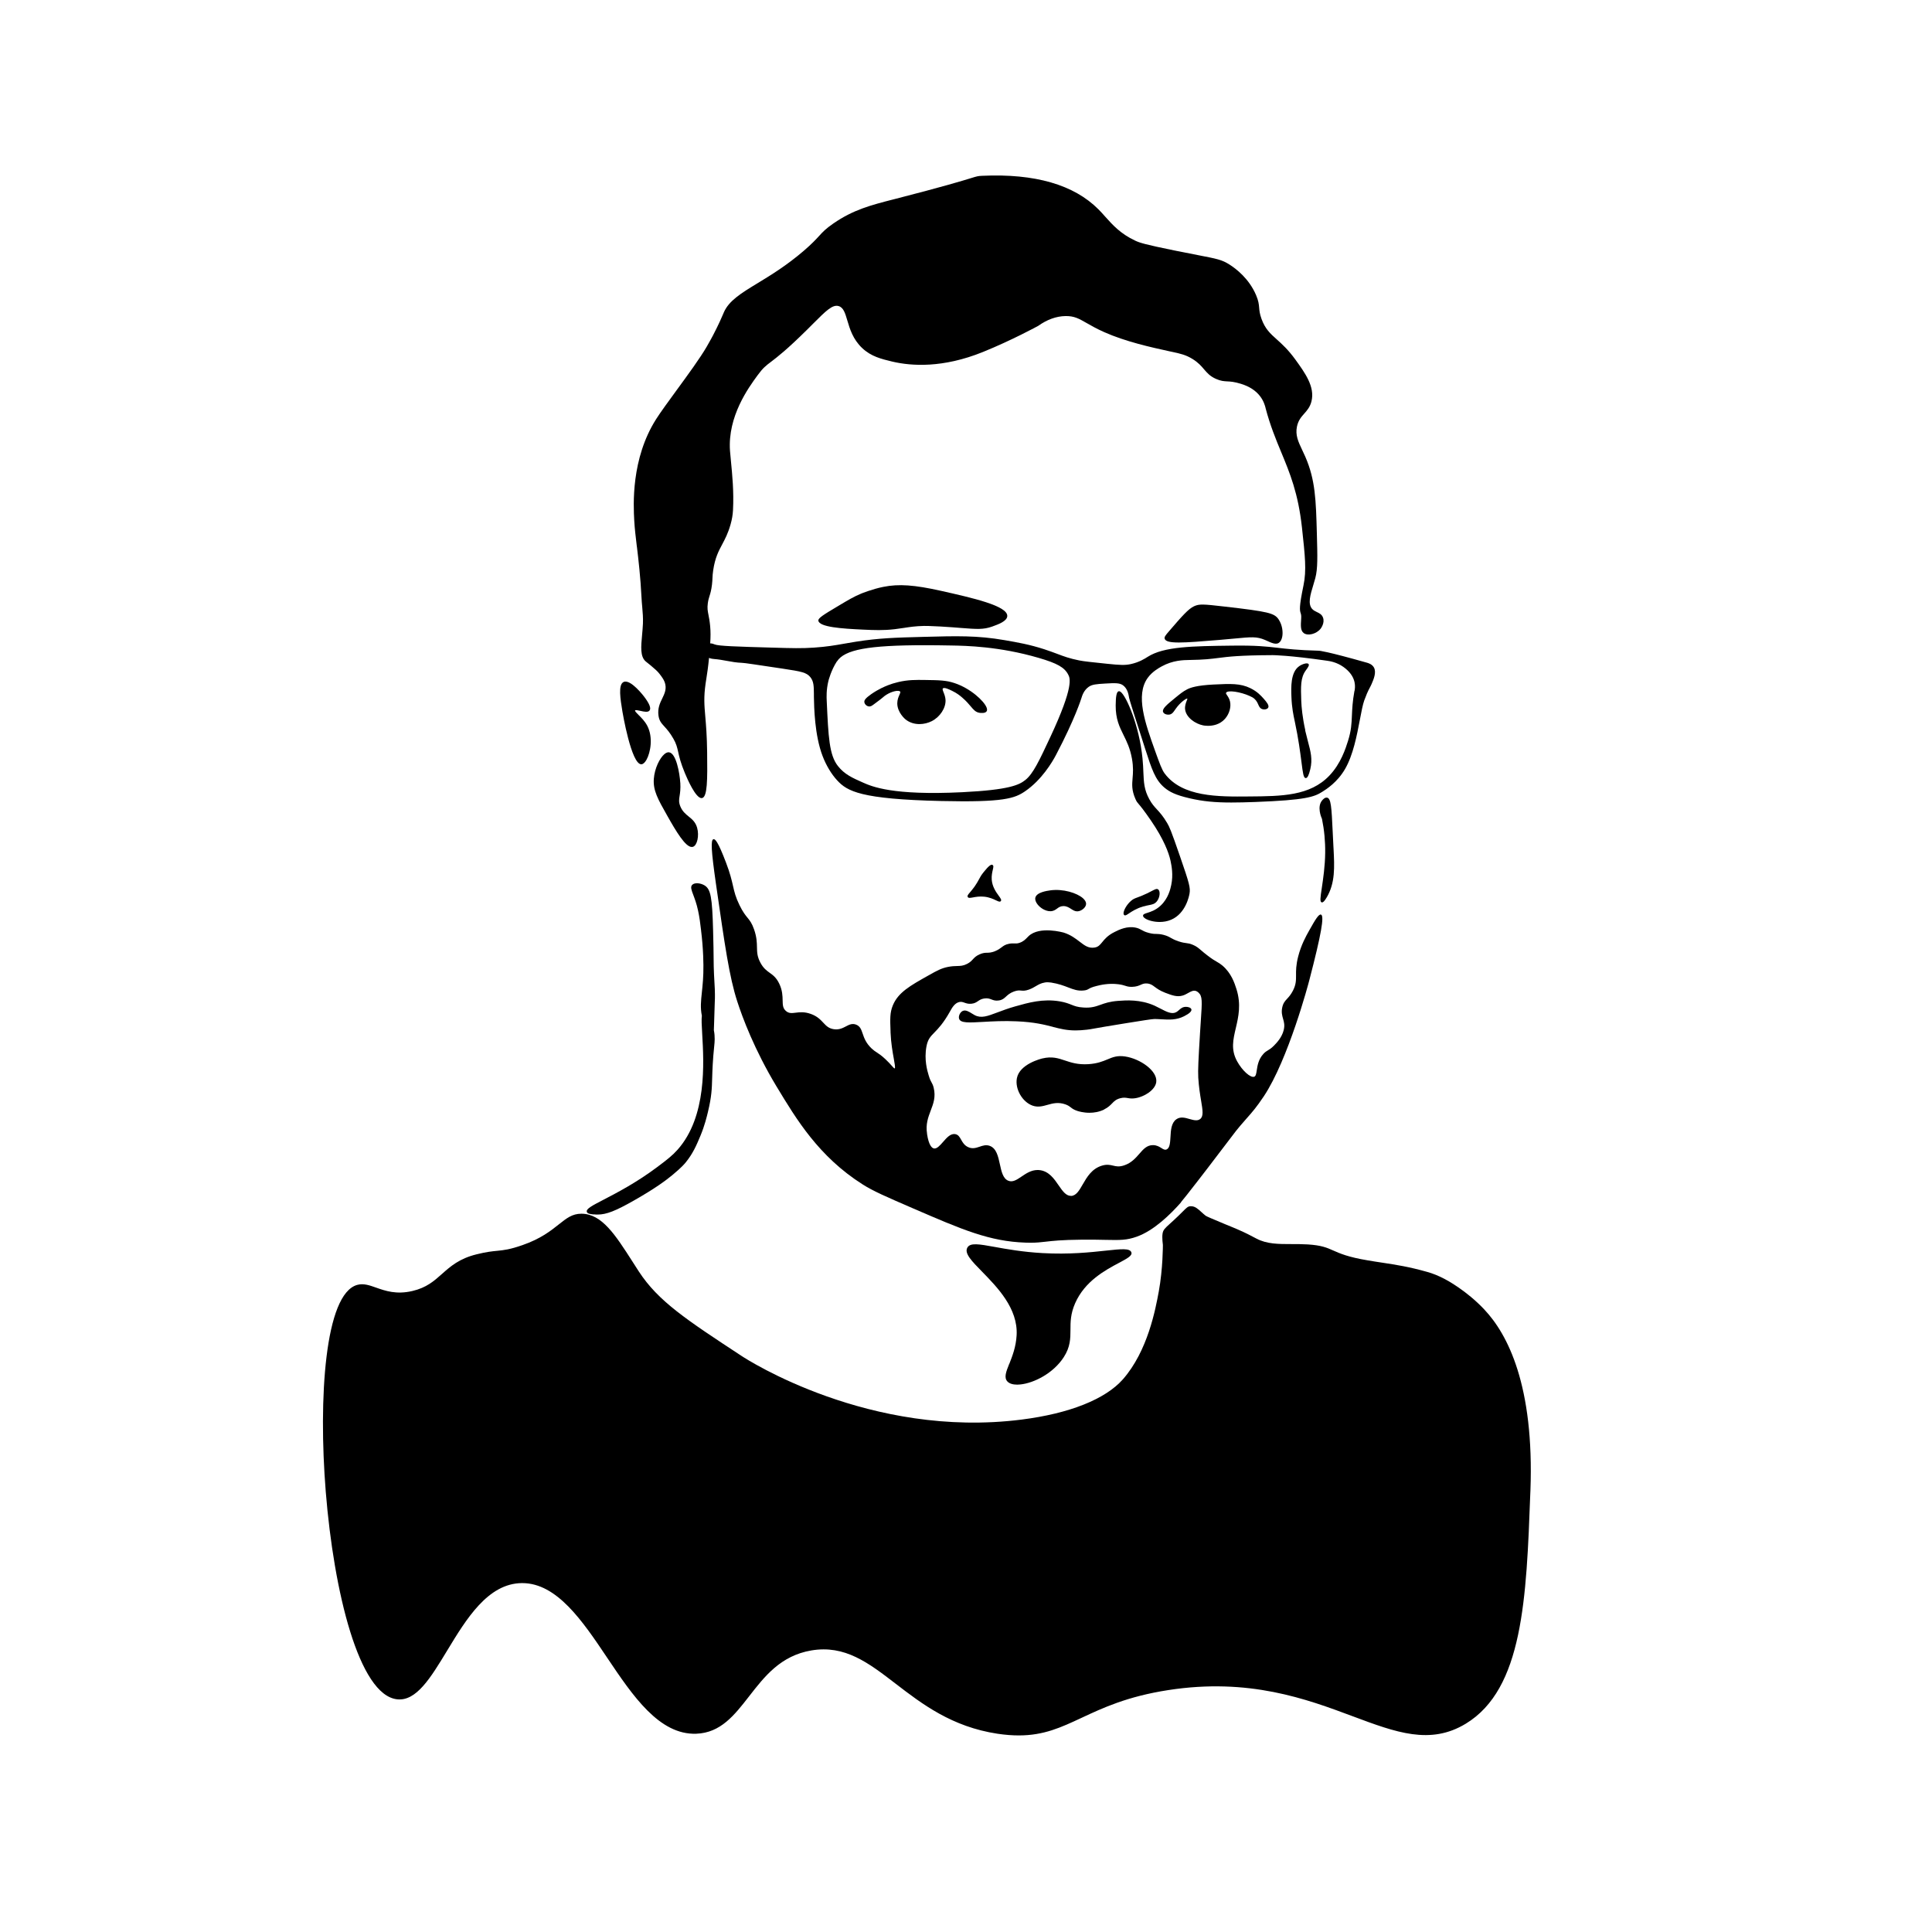<?xml version="1.0" encoding="UTF-8"?><svg id="a" xmlns="http://www.w3.org/2000/svg" viewBox="0 0 399.03 399"><defs><style>.b{fill:none;}.b,.c{stroke-width:0px;}.c{fill:#000;}</style></defs><rect class="b" x="0" width="399.03" height="399"/><path class="c" d="M258.25,142.13c-2.1-1.01-4.05-.92-7.59-.75-3.49.17-4.8.65-5.48,1-.85.43-1.49.96-2.66,1.92-1.58,1.29-2.53,2.11-2.3,2.74.16.45.86.65,1.39.53.47-.11.71-.44,1.03-.91.17-.24.36-.51.62-.83.88-1.04,1.84-1.64,1.97-1.54.03.05-.07.29-.14.47-.16.42-.41,1.05-.32,1.77.21,1.64,2.06,2.96,3.73,3.29.1.02.48.09,1,.09.97,0,2.42-.23,3.49-1.43.91-1.02,1.32-2.44,1.05-3.62-.14-.59-.41-.97-.6-1.25-.18-.26-.27-.39-.21-.52.3-.63,3.01-.18,4.81.63.46.21.77.34,1.1.66.4.38.58.78.74,1.14.18.41.34.76.77.92.49.19,1.1.05,1.28-.28.25-.46-.32-1.16-.93-1.85-.59-.66-1.33-1.48-2.74-2.17Z"/><path class="c" d="M179.41,145.9c.4.07.73-.18.93-.33l.14-.1c1.11-.83,1.67-1.24,1.83-1.4.98-.91,2.43-1.43,3.19-1.38.2.01.34.06.41.14.1.12.02.31-.14.67-.19.42-.44.99-.45,1.75,0,1.92,1.63,3.27,1.7,3.33.86.69,1.88.97,2.88.97.92,0,1.82-.24,2.55-.61,1.71-.88,2.9-2.71,2.84-4.34-.03-.65-.24-1.18-.41-1.61-.17-.43-.26-.68-.14-.81.29-.28,1.31.21,1.86.48l.06.03c.96.46,1.64,1,2.06,1.37.85.73,1.37,1.35,1.79,1.85.6.71,1,1.18,1.79,1.31.12.02,1.23.18,1.5-.35.1-.19.08-.44-.04-.76-.55-1.37-3.33-3.94-6.62-5.03-1.73-.58-3.17-.6-6.03-.64-1.97-.03-3.53-.05-5.59.43-.78.18-1.49.41-2.19.68l-.04.02c-.45.18-1.83.73-3.37,1.81-1.22.86-1.44,1.27-1.4,1.62.04.42.44.82.87.89Z"/><path class="c" d="M217.48,212.1c1.53.39,2.82.72,4.67.72.69,0,1.45-.05,2.33-.15.55-.06.85-.12,1.58-.25.92-.16,2.62-.47,6.5-1.09,3.36-.54,5.41-.87,5.91-.87h.02c.47,0,.92.04,1.36.06,1.59.09,3.09.19,4.71-.63,1.09-.55,1.6-1.03,1.51-1.41-.09-.39-.76-.56-1.2-.53-.63.02-1.01.35-1.38.68-.19.17-.37.32-.58.43-.9.47-1.98-.09-3.24-.75-.39-.2-.79-.41-1.2-.6-2.97-1.33-5.86-1.12-7.58-.99-1.69.13-2.7.48-3.58.8-1.02.36-1.9.68-3.54.57-1.22-.07-1.81-.31-2.49-.58-.59-.23-1.25-.5-2.44-.7-3.45-.57-6.38.26-9.21,1.06-1.45.41-2.6.85-3.62,1.23-2.09.79-3.35,1.26-4.69.57-.18-.09-.36-.21-.56-.33-.62-.39-1.32-.83-1.93-.54-.54.26-.92,1.07-.74,1.61.3.92,2.04.81,4.93.65,1.92-.11,4.3-.25,7-.12,3.61.16,5.64.68,7.44,1.14Z"/><path class="c" d="M228.04,229.14c.83-.41,1.27-.86,1.65-1.25.43-.45.81-.83,1.67-1.06.68-.18,1.09-.12,1.56-.04.42.07.85.14,1.51.04,1.9-.27,4.17-1.71,4.38-3.34.3-2.29-3.29-4.82-6.44-5.29-1.62-.24-2.56.15-3.65.61-.97.4-2.07.86-3.91.98-2.18.14-3.61-.34-4.86-.76-1.37-.46-2.67-.9-4.67-.42-.2.05-4.67,1.12-5.25,4.06-.44,2.23,1.11,4.94,3.25,5.69,1.1.38,2.05.12,3.05-.16,1.1-.31,2.24-.63,3.73-.1.57.21.83.41,1.1.62.3.24.61.48,1.36.73.28.09,1.25.38,2.49.38.92,0,1.99-.16,3.04-.67Z"/><path class="c" d="M252.93,125.28c-4.5-.52-5.22-.56-6.31-.07-1.18.54-2.52,2.08-5.18,5.17-.75.87-1,1.19-.89,1.54.35,1.12,3.71.88,11.27.25,1.21-.1,2.24-.2,3.11-.28,3.55-.34,4.62-.44,6.31.27.19.08.38.17.57.25.61.28,1.19.54,1.7.54.22,0,.43-.05.62-.18.33-.22.57-.64.69-1.22.2-.96.04-2.45-.73-3.61-.88-1.32-2.13-1.62-11.15-2.66Z"/><path class="c" d="M182.44,121.21c-2.31.46-4.54,1.38-4.57,1.39-1.48.61-2.63,1.29-4.72,2.54-3.13,1.86-4.2,2.53-4.13,3.05.19,1.33,4.85,1.65,9.21,1.85,1.25.06,2.29.1,3.3.1s2.08-.05,3.28-.19c.68-.08,1.28-.17,1.86-.26,1.23-.19,2.39-.37,4.15-.41.33,0,1-.02,3.46.12,1.72.1,3.12.21,4.24.3,3.24.25,4.59.36,6.43-.3,1.21-.44,3.05-1.09,3.09-2.16.08-2.12-7.21-3.75-13.64-5.2-5.54-1.24-8.78-1.47-11.95-.83Z"/><path class="c" d="M236.54,189.71c.6.38,1.72.71,2.97.71.78,0,1.61-.13,2.39-.47,3.04-1.31,3.71-4.98,3.78-5.39.2-1.21-.02-2.07-1.95-7.65-1.91-5.54-2.2-6.12-2.66-6.91-.85-1.44-1.51-2.16-2.1-2.8-.56-.61-1.05-1.13-1.6-2.14-1.07-1.96-1.13-3.47-1.22-5.55-.03-.83-.07-1.77-.18-2.87-.67-6.82-3.34-12.86-4.51-13.74-.15-.11-.28-.16-.4-.13-.43.08-.62.99-.63,2.95-.01,2.79.78,4.39,1.62,6.09.67,1.35,1.36,2.75,1.74,4.88.32,1.79.22,2.99.13,4.04-.11,1.32-.21,2.47.59,4.29.24.55.36.69.68,1.06.36.42,1.02,1.2,2.51,3.37,2.68,3.91,3.68,6.65,4.04,8.25.03.13.05.25.05.25.17.81.56,2.71.12,4.81-.16.78-.6,2.84-2.26,4.34-.99.9-2.01,1.23-2.69,1.44-.54.17-.89.29-.88.6,0,.19.17.38.47.57Z"/><path class="c" d="M216.92,188.2h.04c.63-.01,1-.28,1.36-.54.35-.26.69-.51,1.29-.52h.04c.66,0,1.12.3,1.56.58.4.26.79.51,1.27.51.1,0,.21-.01.33-.04.71-.16,1.51-.82,1.51-1.53,0-.37-.23-.77-.66-1.15-1.23-1.08-4.08-1.98-6.72-1.62-.7.1-2.84.39-3.1,1.51-.1.42.08.93.49,1.44.55.68,1.56,1.36,2.6,1.36Z"/><path class="c" d="M131.54,112.87c.33,2.77.74,6.22.96,10.61.03.61.08,1.24.14,1.84.1,1.14.2,2.31.15,3.47-.04.83-.11,1.63-.18,2.4-.22,2.36-.41,4.4.74,5.41.07.06.15.12.26.21.17.13.39.3.77.62l.22.19c.65.55,1.17.98,1.6,1.54.51.66,1.05,1.35,1.22,2.24.21,1.08-.2,1.93-.63,2.83-.47.96-1,2.05-.79,3.57.15,1.07.59,1.56,1.21,2.24.51.56,1.15,1.26,1.88,2.55.6,1.05.76,1.75.98,2.72.22,1,.5,2.24,1.39,4.38.51,1.23,2.22,5.15,3.43,5.15.04,0,.07,0,.11-.01,1.11-.23,1.12-3.74,1.05-9.45-.04-3.42-.23-5.61-.38-7.38-.21-2.41-.34-4,.06-6.82.05-.33.1-.67.16-1.04.17-1.07.37-2.38.55-4.26.39.17.83.22,1.12.24.84.06,1.7.22,2.52.37,1.03.19,2.09.38,3.15.41.48,0,3.13.41,8.42,1.2l.12.02c3.7.56,4.8.76,5.59,1.73.71.88.72,1.85.74,3.44,0,.19,0,.39,0,.6.04,2.17.14,7.94,1.79,12.25.74,1.94,1.81,3.73,3.02,5.04,2.08,2.25,4.84,3.88,21.53,4.26,12.93.3,15.16-.56,17.29-2.02,3.43-2.35,5.6-6.02,6.37-7.49,3.92-7.45,5.22-11.64,5.24-11.71.16-.53.5-1.64,1.5-2.35.72-.51,1.57-.58,3.41-.69,2.04-.12,2.98-.15,3.68.35.94.68,1.15,1.87,1.26,2.51v.04c.09.51,1.18,3.89,3.34,10.61,1.33,4.13,2.06,6.4,4,8.01,1.01.84,2.23,1.5,5.18,2.18,2.8.65,5.3.87,8.61.87,1.46,0,3.09-.04,4.97-.11,10.39-.39,12.14-1.05,13.79-2.09.86-.54,3.15-1.98,4.74-4.75,1.66-2.87,2.43-6.92,3.05-10.18.31-1.63.58-3.04.89-3.93.21-.58.43-1.14.52-1.33l.03-.08c.26-.61.44-.93.59-1.22.12-.23.24-.45.38-.77.42-.97,1.05-2.43.48-3.44-.38-.68-1.18-.91-1.48-.99-8.42-2.39-9.79-2.46-9.85-2.46-4.41-.12-6.63-.38-8.59-.61-2.36-.27-4.4-.51-9.48-.44-8.11.1-13.97.18-17.3,2.3l-.08.05c-.5.32-1.67,1.07-3.38,1.45-1.23.27-2.22.23-4.99-.06-3.16-.33-4.75-.49-5.73-.69-1.98-.4-3.09-.81-4.49-1.34-.75-.28-1.6-.6-2.7-.96-3.09-1-5.47-1.41-8.24-1.89-5.6-.97-9.81-.86-16.8-.67-5.66.15-9.08.24-13.9,1-.86.13-1.62.27-2.36.4-1.94.34-3.62.64-6.29.82-2.49.17-4.51.12-8.54,0h-.03c-7.4-.21-11.12-.32-11.95-.67-.15-.07-.52-.21-.9-.21.09-1.33.1-2.36-.01-3.59-.1-1.06-.24-1.75-.35-2.31-.16-.82-.27-1.36-.13-2.4.09-.65.22-1.07.36-1.51.18-.57.36-1.17.5-2.33.07-.57.08-.96.1-1.34.02-.46.04-.9.15-1.62.39-2.6,1.11-3.94,1.86-5.35.59-1.11,1.2-2.26,1.72-4.09.3-1.04.46-2.01.51-2.96.2-3.87-.16-7.41-.41-9.99-.09-.87-.16-1.62-.21-2.28-.5-7.12,3.82-13.03,5.67-15.56,1.13-1.55,1.7-1.99,2.84-2.85,1.29-.98,3.23-2.47,7.42-6.61.46-.45.89-.88,1.28-1.28,2.64-2.64,3.97-3.96,5.23-3.59,1,.29,1.35,1.47,1.79,2.96.51,1.73,1.15,3.89,3.06,5.7,1.86,1.76,3.97,2.26,6.21,2.8,3.98.94,10.46,1.37,18.74-1.98,5.93-2.4,11.34-5.35,11.41-5.39,1.84-1.31,3.73-1.99,5.62-2.03,1.81-.03,2.77.51,4.37,1.43.91.52,2.04,1.17,3.63,1.88,4.48,1.99,9.67,3.13,13.46,3.96l.57.12c1.72.37,2.86.62,4.27,1.5,1.17.74,1.77,1.43,2.34,2.11.63.73,1.22,1.43,2.47,1.98,1,.44,1.59.47,2.27.51.69.03,1.47.07,2.9.51,1.71.53,3.03,1.38,3.92,2.54.78,1.01,1.04,2.02,1.15,2.45v.03c.95,3.59,2.1,6.38,3.22,9.08,1.81,4.36,3.51,8.47,4.29,15.56.64,5.89.97,8.85.32,11.96-.95,4.56-.77,5.15-.59,5.72.08.26.16.5.11,1.19-.09,1.35-.17,2.41.52,2.94.86.65,2.62.2,3.49-.89.04-.05.93-1.2.49-2.33-.24-.63-.75-.88-1.24-1.11-.35-.17-.71-.34-1-.66-.93-1.05-.37-2.91.23-4.88.15-.49.3-.99.43-1.48.52-1.98.45-4.39.32-9.2-.19-6.9-.3-11.06-2.38-15.85-.22-.5-.44-.96-.65-1.41-.81-1.71-1.45-3.06-1.08-4.84.27-1.27.87-1.96,1.51-2.68.59-.67,1.2-1.36,1.49-2.54.74-3-1.34-5.86-3.34-8.63-1.49-2.05-2.74-3.17-3.84-4.16-1.33-1.19-2.38-2.13-3.14-4.22-.38-1.06-.44-1.7-.49-2.32-.06-.72-.12-1.39-.64-2.61-1.45-3.38-4.08-5.41-5.52-6.32-1.54-.97-2.5-1.16-6.55-1.94-1.24-.24-2.78-.54-4.71-.93-6.26-1.27-7.31-1.63-8.19-2.05-3.03-1.42-4.64-3.23-6.2-4.97-.46-.52-.9-1.01-1.37-1.48-5.07-5.1-13.13-7.43-24-6.94-.9.04-1.03.08-2.36.49-1.79.55-5.51,1.69-15.71,4.31l-.29.07c-4.62,1.19-8.27,2.12-12.42,4.99-1.57,1.09-2.15,1.71-2.94,2.58-.65.71-1.46,1.59-3.12,3.02-3.53,3.04-6.85,5.07-9.52,6.69-3.47,2.11-5.97,3.64-7.03,6.07l-.08.2c-.27.64-1,2.34-2.15,4.53,0,.01-.64,1.21-1.32,2.38-1.35,2.32-3.92,5.84-6.19,8.94-1.7,2.33-3.31,4.53-4.24,5.99-5.21,8.2-4.69,17.78-4.52,20.93.09,1.65.3,3.39.54,5.4ZM172.88,136.59c1.57-2.4,6.34-3.33,18.15-3.33,1.69,0,3.53.02,5.51.06,2.94.05,9.84.18,17.96,2.55,3.88,1.13,5.37,1.98,6.14,3.49.36.7,1.2,2.35-3.67,12.78-2.31,4.94-3.58,7.67-5.19,8.95-1.27,1.02-3.31,2.05-13.04,2.53-14.41.71-18.67-1.18-20.5-1.99-2.21-.98-3.81-1.69-5.17-3.41-1.81-2.28-1.98-6.02-2.32-13.47-.04-.79-.1-2.25.34-4.08,0-.02.55-2.23,1.76-4.07ZM279.74,142.71h0c-.4,2.21-.46,3.73-.52,5.08-.07,1.66-.13,3.1-.81,5.25-.48,1.52-1.47,4.68-3.86,7.17-4.01,4.19-9.83,4.24-16.57,4.29-6.46.06-13.78.12-17.43-4.74-.58-.77-1.05-2.09-2-4.73-2.01-5.62-4.1-11.44-1.5-15.03.94-1.3,2.31-2.05,2.89-2.37,2.3-1.27,4.48-1.3,5.66-1.32h.06c3.07-.04,4.49-.23,6-.42,2.03-.26,4.33-.55,11.22-.58h0c.09,0,3.28.01,11.25,1.16.48.07,1.94.28,3.34,1.28,1.26.9,2.03,1.95,2.29,3.13.18.83.06,1.5,0,1.83ZM279.87,142.74h0,0Z"/><path class="c" d="M243.9,248.31c.51-.58,1.55-1.92,3.62-4.58,1.32-1.69,2.34-3.04,3.9-5.09l1.99-2.61c1.98-2.6,2.09-2.76,2.73-3.5.53-.63.99-1.15,1.4-1.61,1.1-1.24,1.97-2.23,3.49-4.5,5.04-7.58,9.23-23.29,9.42-24.08h0c2.42-9.3,3.11-13.19,2.39-13.44-.46-.16-1.14.95-2.47,3.33-.65,1.16-1.62,2.9-2.24,5.29-.47,1.82-.46,2.99-.45,3.93,0,1.05.01,1.88-.64,3.16-.43.83-.84,1.28-1.2,1.67-.45.48-.83.9-1.02,1.84-.2.98,0,1.65.18,2.3.2.68.38,1.33.13,2.34-.38,1.54-1.48,2.66-2.01,3.2-.56.57-.92.78-1.24.97-.31.18-.59.35-.97.77-1.01,1.13-1.2,2.41-1.34,3.34-.11.7-.18,1.21-.52,1.34-.77.29-2.48-1.25-3.54-3.18-1.32-2.4-.83-4.48-.26-6.9.53-2.27,1.13-4.85.12-8.03-.39-1.22-1.05-3.27-2.89-4.84-.44-.37-.75-.55-1.13-.77-.45-.26-1.02-.58-2.03-1.37-.55-.42-.94-.75-1.25-1.02-.6-.51-.96-.82-1.7-1.13-.6-.26-.94-.3-1.33-.35-.38-.05-.81-.1-1.6-.36-.83-.28-1.25-.51-1.62-.72-.4-.23-.74-.42-1.48-.62-.71-.18-1.12-.19-1.52-.2-.4,0-.81-.01-1.55-.21-.77-.2-1.16-.42-1.5-.61-.31-.17-.61-.34-1.13-.46-1.83-.42-3.5.41-4.4.86-1.46.72-2.09,1.5-2.6,2.13-.46.56-.79.97-1.53,1.1-1.27.22-2.09-.41-3.13-1.21-.86-.66-1.83-1.41-3.28-1.87-.05-.01-4.97-1.43-7.25.72-.08.08-.17.17-.26.26-.37.39-.83.87-1.62,1.13-.46.16-.75.14-1.09.13-.29-.01-.62-.03-1.1.07-.76.15-1.11.42-1.52.73-.33.25-.71.54-1.39.81-.75.29-1.18.3-1.59.31-.44,0-.85.02-1.54.32-.76.33-1.09.69-1.41,1.04-.29.31-.58.63-1.21.95-.79.4-1.35.41-2.06.43-.51.01-1.08.03-1.85.18-1.4.28-2.31.78-3.95,1.71l-.13.07c-3.74,2.1-6.22,3.49-7.32,6.15-.63,1.51-.58,2.81-.48,5.41v.19c.09,2.23.43,4.08.67,5.42.17.96.36,1.95.18,2.02-.08.03-.33-.24-.61-.56-.29-.33-.7-.79-1.29-1.34-.83-.78-1.33-1.1-1.77-1.39-.36-.23-.66-.43-1.08-.82-1.19-1.12-1.56-2.2-1.86-3.08-.29-.85-.52-1.52-1.34-1.85-.81-.32-1.45,0-2.12.36-.66.34-1.41.74-2.49.58-1.06-.15-1.58-.7-2.18-1.34-.59-.63-1.26-1.35-2.59-1.82-1.31-.47-2.31-.35-3.11-.25-.82.1-1.41.17-2.01-.35-.66-.56-.67-1.25-.69-2.21-.02-.92-.04-2.06-.7-3.44-.61-1.27-1.3-1.76-1.97-2.24-.64-.46-1.3-.93-1.92-2.09-.67-1.25-.69-2.15-.71-3.19-.02-.98-.04-2.08-.6-3.69-.45-1.29-.87-1.81-1.35-2.4-.45-.55-.96-1.18-1.65-2.59-.81-1.65-1.05-2.68-1.35-3.99-.28-1.21-.59-2.58-1.44-4.8-1.68-4.42-2.26-4.93-2.6-4.84-.59.14-.46,2.39.52,9.23,1.84,12.79,2.76,19.21,4.39,24.25,1.07,3.31,3.55,10,8.11,17.57l.04.06c4.08,6.76,8.7,14.43,17.73,20.17,2.21,1.41,4.93,2.58,10.38,4.94,10.21,4.42,15.83,6.85,23.29,7.1.38.01.72.02,1.03.02,1.27,0,2.1-.1,3.09-.21,1.46-.17,3.29-.38,7.44-.42,2.09-.02,3.69.01,4.97.04,2.99.06,4.35.09,6.47-.67,3.51-1.26,6.91-4.57,9.15-7.12ZM221.26,246.99s-.06,0-.09,0c-1.02,0-1.72-1.01-2.52-2.17-.92-1.34-1.97-2.86-3.8-3.13-.19-.03-.37-.04-.55-.04-1.31,0-2.37.71-3.31,1.35-.99.67-1.84,1.24-2.75.86-1.09-.45-1.4-1.89-1.73-3.41-.35-1.61-.71-3.27-2.07-3.78-.77-.29-1.46-.06-2.12.17-.73.24-1.48.5-2.37.08-.78-.36-1.13-.98-1.44-1.53-.3-.54-.59-1.05-1.22-1.15-.97-.17-1.75.74-2.52,1.62-.66.75-1.29,1.47-1.9,1.33-.37-.08-1.04-.58-1.4-2.98v-.07c-.31-1.95.23-3.37.75-4.75.56-1.46,1.08-2.84.62-4.73-.14-.56-.27-.8-.43-1.08-.17-.3-.36-.64-.61-1.5-.29-.96-.95-3.22-.46-5.91.28-1.51.79-2.04,1.65-2.92.78-.8,1.85-1.9,3.19-4.29l.05-.09c.4-.72.95-1.71,1.91-1.92.42-.09.72.02,1.06.14.37.13.78.28,1.41.22.67-.06,1.03-.3,1.38-.54.32-.21.64-.44,1.24-.54.72-.12,1.12.03,1.55.19.41.16.83.32,1.53.21.73-.11,1.08-.44,1.48-.81.37-.34.79-.73,1.63-1.04.71-.26,1.09-.23,1.49-.19.42.04.85.07,1.64-.22.59-.22,1-.46,1.4-.7.56-.33,1.05-.62,1.9-.76.36-.06.75-.05,1.24.02,1.56.25,2.61.65,3.54,1.01,1.1.42,1.97.76,3.2.63.55-.05.76-.17,1.02-.32.29-.17.65-.37,1.66-.62.8-.2,2.45-.6,4.46-.35.72.09,1.1.21,1.44.32.4.13.73.23,1.39.22.9-.02,1.38-.24,1.8-.42.38-.17.7-.32,1.28-.28.73.05,1.1.32,1.61.7.47.35,1.07.79,2.15,1.21,1.42.54,2.45.93,3.62.59.44-.13.8-.34,1.16-.54.57-.32,1.06-.59,1.61-.4.02,0,.27.11.51.33.82.74.75,1.8.48,5.77-.05.8-.11,1.72-.18,2.78v.04c-.3,4.95-.44,7.44-.35,8.97.12,1.96.38,3.53.59,4.79.33,1.99.53,3.19-.2,3.76-.58.45-1.35.23-2.18,0-.93-.27-1.9-.55-2.75.06-1.04.74-1.13,2.28-1.2,3.64-.07,1.18-.13,2.29-.8,2.58-.37.16-.67-.03-1.08-.29-.43-.27-.96-.6-1.74-.6h0c-1.25,0-1.98.83-2.81,1.79-.76.87-1.63,1.87-3.08,2.37-1.07.37-1.69.23-2.35.07-.63-.15-1.28-.3-2.31.01-2.09.64-3.08,2.36-3.96,3.88-.71,1.24-1.33,2.31-2.37,2.37Z"/><path class="c" d="M122.64,250.81h.03c.25.03.5.04.76.04,1.83,0,3.71-.75,7.46-2.88,4.5-2.55,6.71-4.23,7.97-5.27,1.97-1.62,2.63-2.44,2.84-2.71,1.39-1.75,2.08-3.28,2.97-5.42.89-2.14,1.32-3.99,1.51-4.77l.05-.21c.75-3.12.8-4.73.86-6.96.05-1.6.11-3.59.44-6.76.06-.57.18-1.73-.09-3.1.02-.43.04-1,.06-1.79.02-.88.05-2.01.11-3.47l.02-.57c.02-.58.04-.96.03-1.54,0-.76-.04-1.44-.09-2.31-.03-.52-.06-1.12-.1-1.86-.06-1.24-.07-2.04-.08-3.26-.01-1.21-.03-2.87-.11-5.79-.18-6.88-.49-8.53-1.76-9.31-.8-.49-2.06-.65-2.57-.1-.38.42-.15,1.03.23,2.04.29.78.7,1.85,1,3.28.31,1.45.43,2.49.62,4.06v.04c.21,1.72.36,3.47.43,5.21,0,0,.04.98.05,1.89.03,2.44-.17,4.23-.32,5.67-.19,1.8-.34,3.16,0,4.83-.1.71-.04,1.92.07,3.77.35,5.96.99,17.06-5.08,23.89-1.06,1.19-2.16,2.06-4.25,3.62-4.29,3.21-8.31,5.29-10.96,6.67-2.48,1.29-3.73,1.93-3.54,2.55.12.4.75.47,1.43.54Z"/><path class="c" d="M208.44,281.69c-.66,1.66-1.13,2.86-.35,3.66.41.42,1.11.63,2.01.63.21,0,.42-.01.65-.04,2.83-.29,6.82-2.32,8.96-5.64,1.36-2.11,1.37-3.83,1.38-5.64,0-1.63.01-3.31.96-5.48,2.01-4.6,6.26-6.86,9.08-8.36,1.67-.89,2.78-1.48,2.54-2.16-.32-.89-2.07-.7-5.26-.36-3.21.35-7.6.82-13.1.51-4.11-.23-7.43-.83-9.85-1.27-3.28-.59-5.08-.92-5.67.15-.66,1.18.91,2.78,3.08,4.99,3.12,3.2,7.4,7.57,7.1,13.08-.13,2.44-.9,4.37-1.51,5.92Z"/><path class="c" d="M306.58,270.47c-3.71-3.93-7.76-6.09-8.26-6.34h0c-1.27-.66-2.39-1.11-3.54-1.43-3.82-1.08-6.35-1.46-9.28-1.91-.95-.14-1.93-.29-3.02-.48-4.04-.67-5.72-1.42-7.08-2.02-1.37-.61-2.46-1.09-5.3-1.27-1.15-.07-2.26-.07-3.34-.07-2.74,0-5.1,0-7.25-1.13l-.25-.13c-.62-.33-1.9-1.02-3.68-1.79-.41-.18-.63-.27-1.02-.43-.36-.14-.85-.35-1.78-.73l-.04-.02c-2.27-.95-3.52-1.47-3.73-1.63-.32-.25-.6-.51-.88-.76-.7-.64-1.3-1.2-2.14-1.2-.04,0-.08,0-.12,0-.52.03-.77.28-1.59,1.1-.24.24-.52.52-.88.87-.73.71-1.29,1.21-1.74,1.62-1.05.95-1.41,1.27-1.54,2.02-.16.92.06,2.35.06,2.39,0,.05.01,4.93-.85,9.62-.68,3.67-2.27,12.27-7.4,18.12-3.62,4.12-11.06,7.08-20.94,8.33-31.32,3.98-56.7-12.4-57.76-13.1-11.5-7.55-17.28-11.34-21.3-17.51-.46-.7-.9-1.39-1.33-2.07-3.51-5.47-6.28-9.8-10.47-9.84h-.06c-1.88,0-3.05.93-4.65,2.2-1.66,1.32-3.73,2.97-7.5,4.28-2.64.92-3.83,1.04-5.22,1.18-1.05.1-2.24.22-4.25.72-3.6.88-5.41,2.5-7.17,4.06-1.64,1.46-3.19,2.84-6.11,3.52-3.31.78-5.62-.04-7.47-.69-1.41-.5-2.63-.93-3.92-.57-6.68,1.84-8.05,23.43-6.5,42.71,1.67,20.72,6.87,42.02,14.74,42.88,3.97.44,6.92-4.43,10.34-10.07,3.94-6.5,8.4-13.86,15.41-13.93h.09c7.19,0,12.46,7.84,17.55,15.42,5.27,7.85,10.74,15.96,18.39,15.69,5.05-.18,7.89-3.84,10.91-7.72,3.21-4.13,6.53-8.4,12.85-9.48,6.95-1.18,11.81,2.55,17.44,6.88,5.43,4.17,11.58,8.89,21.01,10.32,1.61.24,3.06.35,4.41.35,5.19,0,8.72-1.65,12.96-3.63,4.43-2.07,9.45-4.42,17.89-5.73,16.7-2.59,28.58,1.84,38.11,5.4,8.96,3.35,16.03,5.99,23.37,1.53,11.81-7.18,12.51-25.85,13.31-47.47l.03-.67c.81-21.73-4.73-32.33-9.52-37.39Z"/><path class="c" d="M132.44,157.85s.03,0,.05,0c.36-.03.72-.36,1.05-.96.81-1.46,1.39-4.59.16-6.96-.49-.95-1.25-1.71-1.81-2.26-.4-.39-.8-.8-.72-.94.09-.14.68,0,1.11.09.73.17,1.56.36,1.88-.08.35-.46-.01-1.38-1.11-2.84-.03-.04-2.82-3.74-4.26-3.04-1.15.55-.66,3.52-.23,6.14.02.11,1.82,10.85,3.88,10.85Z"/><path class="c" d="M140.5,161.66c-.12-1.98-.85-6.12-2.32-6.28-.3-.04-.61.09-.95.37-.95.79-2.03,2.92-2.19,5.11-.18,2.38.84,4.2,2.71,7.5,1.95,3.47,3.82,6.57,5.13,6.57.08,0,.16-.01.23-.03.89-.27,1.34-2.3.87-3.95-.33-1.17-1.05-1.75-1.74-2.31-.65-.53-1.32-1.07-1.74-2.13-.33-.84-.26-1.34-.14-2.1.1-.65.23-1.45.15-2.76Z"/><path class="c" d="M269.59,150.82c-.6-2.7-.78-4.77-.83-6.02-.1-3-.17-4.81.92-6.32.03-.05.07-.1.11-.15.38-.52.66-.93.48-1.18-.26-.35-1.35.02-1.95.45-1.78,1.25-1.67,4.34-1.59,6.39.08,2.18.42,3.77.67,4.93l.04.19c.75,3.51,1.1,6.27,1.36,8.28.3,2.34.42,3.31.89,3.31h0c.35,0,.64-.58.94-1.86.48-2.04.08-3.57-.49-5.7-.18-.68-.38-1.45-.58-2.31Z"/><path class="c" d="M238.86,186.25c.52-.59.7-1.42.63-1.94-.03-.29-.14-.5-.3-.62-.28-.2-.6-.03-1.3.33-.26.13-.57.3-.96.49-.96.46-1.56.68-2,.84-.55.2-.88.32-1.34.72-.91.79-1.53,1.96-1.54,2.56,0,.16.04.28.12.35.06.05.12.08.2.08.2,0,.46-.17.82-.42.6-.4,1.52-1.01,2.89-1.41.47-.14.86-.21,1.2-.28.67-.13,1.15-.22,1.59-.71Z"/><path class="c" d="M274.01,185.36c1.78-3.02,1.61-6.26,1.42-10.02l-.02-.32c-.06-1.2-.11-2.28-.16-3.24-.24-5.02-.33-6.9-1.17-7.04-.47-.08-.89.43-1.03.6-1.06,1.28-.19,3.41-.01,3.8.47,2.29.69,4.64.66,6.99-.03,2.81-.42,5.35-.69,7.21-.33,2.16-.42,2.91-.04,3.03.03,0,.05.01.09.01.18,0,.45-.17.95-1.03Z"/><path class="c" d="M205,178.63c-.32-.17-.84.26-1.81,1.46-.54.66-.77,1.1-1.02,1.57-.22.4-.44.82-.88,1.44-.38.54-.72.92-.96,1.21-.38.45-.6.69-.46.94.15.28.52.2,1.09.1.57-.11,1.36-.25,2.32-.15,1.08.11,1.89.49,2.43.75.32.15.57.27.75.27.1,0,.17-.03.24-.1.21-.24-.04-.59-.43-1.12-.53-.73-1.33-1.84-1.44-3.32-.06-.81.1-1.52.22-2.03.12-.52.2-.87-.05-.99Z"/></svg>